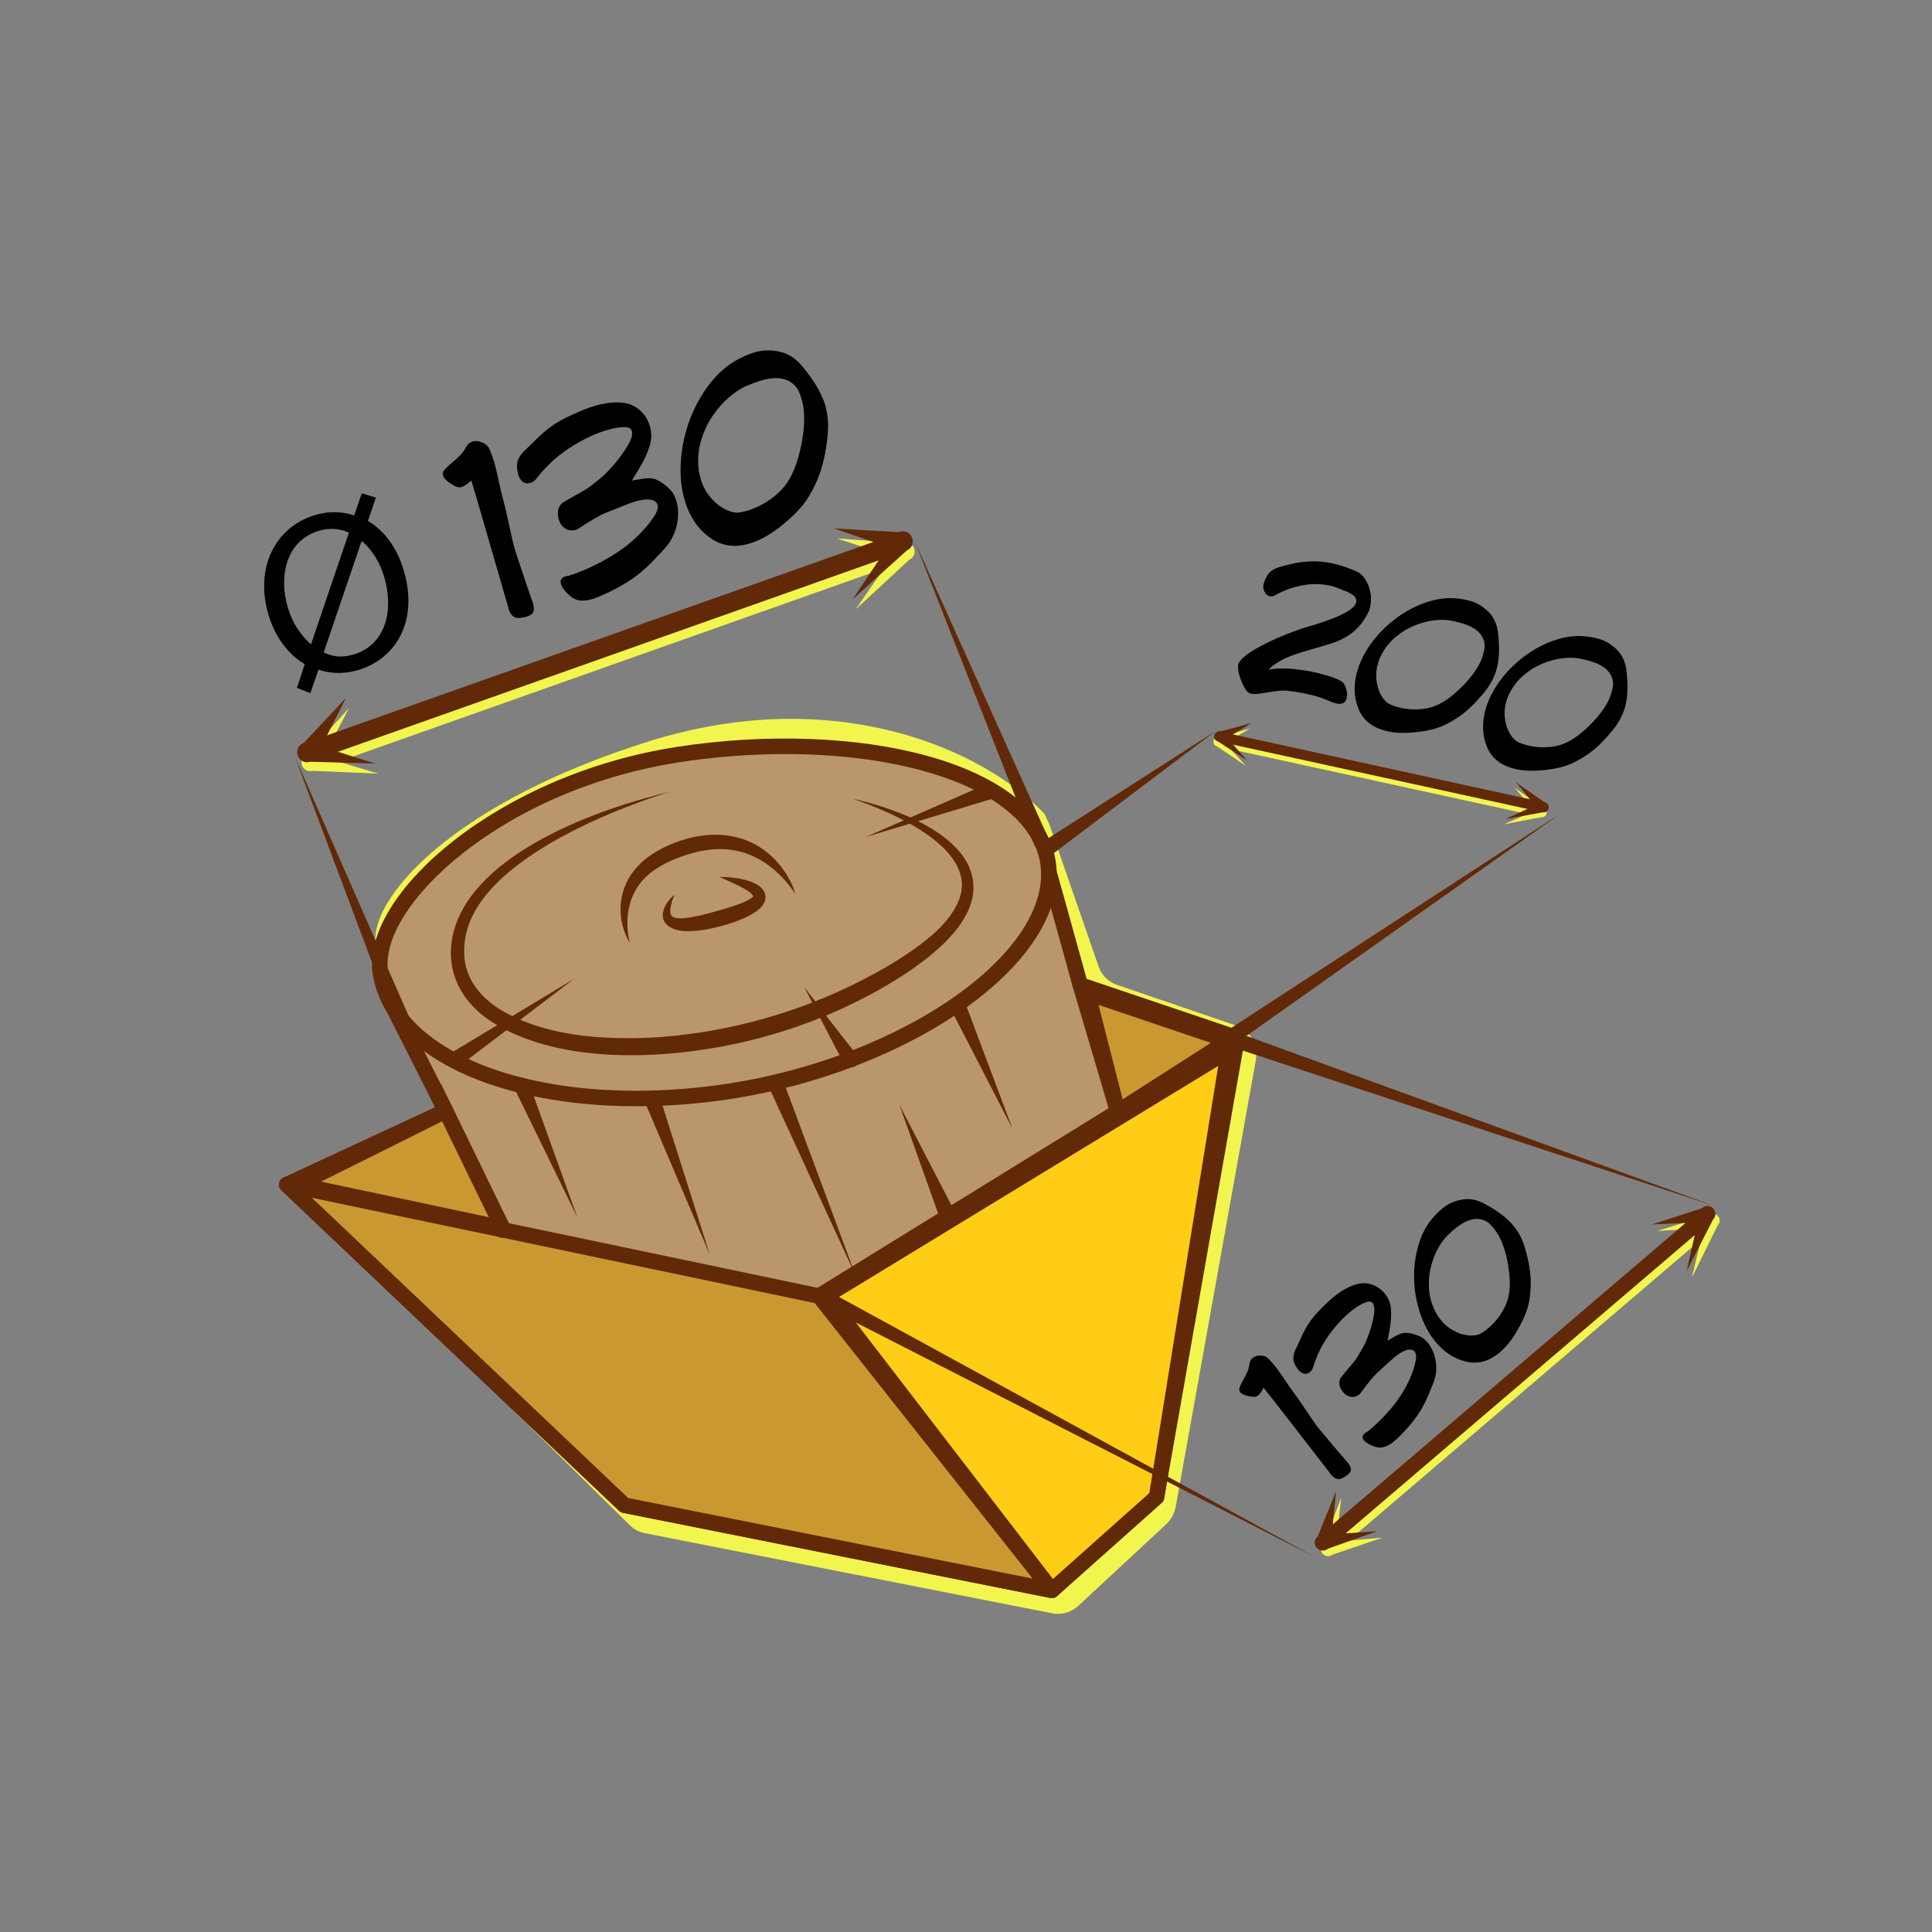 <?xml version="1.0" encoding="UTF-8"?> <!-- Generator: Adobe Illustrator 27.6.1, SVG Export Plug-In . SVG Version: 6.00 Build 0) --> <svg xmlns="http://www.w3.org/2000/svg" xmlns:xlink="http://www.w3.org/1999/xlink" id="Слой_1" x="0px" y="0px" viewBox="0 0 500 500" style="enable-background:new 0 0 500 500;" xml:space="preserve"><rect x="0" y="0" width="500" height="500" fill="#808080" stroke="none"/> <style type="text/css"> .st0{fill:#F2F54E;} .st1{fill:#B9976B;} .st2{fill:#612907;} .st3{fill:#CA9831;} .st4{fill:url(#SVGID_1_);} .st5{fill:url(#SVGID_00000178175618612517500650000018150753924653314460_);} .st6{fill:url(#SVGID_00000172409541531269216010000002746515064534040486_);} .st7{fill:url(#SVGID_00000106145316402213999320000006216098253835819173_);} .st8{fill:url(#SVGID_00000008827614341285861550000001950716422169656252_);} .st9{fill:#FFCD16;} .st10{fill:url(#SVGID_00000012446044036866363390000009128788115698917025_);} </style> <path class="st0" d="M301.76,394.52l-22.66,21.04c-1.85,1.71-4.34,2.44-6.74,1.97l-105.51-20.75c-1.44-0.28-2.77-0.99-3.83-2.03 l-77.55-76.5c-3.95-3.9-2.8-10.8,2.23-13.27L112.14,293c3.83-1.88,5.6-6.54,4.02-10.54l-18.05-32.71c0,0-0.64-1.63-0.89-4.39 c-0.07-0.71-0.11-1.49-0.1-2.33c0.01-11.83,20.91-35.5,70.75-51.15c47.98-15.07,86.45,1.85,102.45,18.75 c0.34,0.89,1.12,2.36,1.13,2.36l12.72,36.7c0.72,2.46,2.54,4.39,4.89,5.19l30.84,10.53c3.64,1.24,5.8,5.08,5.1,9.04L304.3,389.84 C303.98,391.64,303.08,393.29,301.76,394.52z"></path> <g> <path class="st1" d="M299.31,387.43l-27.09,24.14l-110.61-22.03l-87.41-82.98l41.13-19.07l-14.71-29.04c0,0-0.65-1.56-0.93-4.19 c-0.07-0.67-0.12-1.42-0.13-2.22c-0.11-11.26,20.33-33.58,69.5-47.96c47.33-13.85,85.58,2.65,101.59,18.9 c0.35,0.85,8.91,31.91,8.91,31.91l40.63,13.71L299.31,387.43z"></path> <path class="st2" d="M272.22,413.59c-0.13,0-0.26-0.01-0.39-0.04l-110.61-22.03c-0.37-0.07-0.72-0.25-0.99-0.51l-87.41-82.98 c-0.48-0.46-0.71-1.13-0.6-1.78c0.11-0.66,0.53-1.22,1.14-1.5l39.24-18.2l-13.77-27.18c-0.02-0.05-0.04-0.09-0.06-0.14 c-0.08-0.19-0.77-1.91-1.07-4.75c-0.08-0.78-0.13-1.59-0.14-2.42c-0.07-7,6.14-15.89,17.04-24.41c9.08-7.09,25.8-17.28,53.9-25.5 c21.52-6.3,43.52-6.94,63.6-1.86c16.11,4.08,30.69,11.83,39.99,21.28c0.19,0.19,0.33,0.41,0.43,0.66c0.34,0.84,5.98,21.25,8.7,31.1 l39.62,13.37c0.94,0.32,1.51,1.28,1.34,2.25l-20.9,118.83c-0.08,0.45-0.3,0.85-0.64,1.15l-27.09,24.14 C273.19,413.41,272.71,413.59,272.22,413.59z M162.58,387.69l109.05,21.72l25.82-23.01l20.48-116.44l-39-13.16 c-0.63-0.21-1.12-0.73-1.3-1.37c-3.15-11.44-7.88-28.48-8.74-31.37c-8.82-8.78-22.55-16.01-37.78-19.86 c-19.39-4.91-40.65-4.28-61.48,1.82c-27.49,8.04-43.75,17.93-52.55,24.81c-11.49,8.98-15.54,16.84-15.5,21.2 c0.01,0.69,0.05,1.37,0.12,2.03c0.21,2.01,0.66,3.31,0.77,3.59l14.66,28.95c0.25,0.49,0.28,1.05,0.11,1.57 c-0.18,0.52-0.56,0.94-1.05,1.17l-38.44,17.83L162.58,387.69z M299.31,387.43L299.31,387.43L299.31,387.43z"></path> </g> <g> <path class="st1" d="M271.2,223.18c3.72,24.06-35.95,52.06-82.23,59.21c-46.28,7.15-86.85-6.55-90.53-30.61 c-2.85-18.65,30.79-49.35,77.07-56.5C221.8,188.13,267.49,199.13,271.2,223.18z"></path> <path class="st2" d="M164.74,286.3c-22.43,0-42.37-5.02-55.03-14.3c-7.52-5.52-12.1-12.4-13.25-19.91 c-1.54-10.07,6.26-22.95,20.86-34.45c7.29-5.74,16.08-10.92,25.44-14.98c10.32-4.48,21.24-7.63,32.46-9.37 c22.91-3.54,46.48-2.7,64.65,2.3c19.61,5.4,31.45,15.09,33.34,27.29c0.98,6.35-0.72,13-5.07,19.79 c-4.03,6.29-10.13,12.38-18.12,18.1c-16.13,11.54-38.26,20.15-60.73,23.62C180.93,285.67,172.68,286.3,164.74,286.3z M203.22,195.15c-8.96,0-18.22,0.7-27.39,2.12c-20.98,3.24-40.87,11.6-56.02,23.53c-13.24,10.43-20.67,22.19-19.37,30.68 c1,6.52,4.92,12.33,11.65,17.27c16.31,11.97,45.66,16.43,76.58,11.65c21.87-3.38,43.37-11.73,59-22.91 c15.34-10.97,23.19-23.37,21.55-34c-1.63-10.54-12.43-19.07-30.43-24.02C228.38,196.6,216.11,195.15,203.22,195.15z"></path> </g> <g> <polygon class="st3" points="272.22,411.58 211.96,335.41 74.21,306.57 161.62,389.55 "></polygon> <path class="st2" d="M272.22,413.59c-0.13,0-0.26-0.01-0.39-0.04l-110.61-22.03c-0.37-0.07-0.72-0.25-0.99-0.51l-87.41-82.98 c-0.65-0.62-0.81-1.6-0.4-2.39c0.42-0.8,1.31-1.22,2.19-1.03l137.75,28.84c0.46,0.1,0.87,0.35,1.16,0.72l60.26,76.17 c0.52,0.66,0.58,1.58,0.14,2.3C273.57,413.23,272.91,413.59,272.22,413.59z M162.58,387.69l104.67,20.85l-56.42-71.31l-130.1-27.24 L162.58,387.69z"></path> </g> <g> <path class="st1" d="M174.52,231.59c0,0-9.58,12.54,13.36,5.62c20.4-6.15-1.71-10.24-1.71-10.24"></path> <path class="st2" d="M174.52,231.59c-0.56,1.51-2.19,5.53,0.24,5.94c1.55,0.32,3.18,0.01,4.76-0.27c2.65-0.51,5.23-1.27,7.85-2.01 c1.68-0.51,3.43-1.04,5.02-1.72c0.93-0.42,1.7-0.77,2.34-1.35c0.07-0.07,0.14-0.13,0.15-0.15c0.02-0.02,0.04,0.01,0.05,0.03 c-0.19-1.59-7.07-4.33-8.76-5.1c3.27-0.05,9.56,0.59,11.48,3.56c3.16,5.89-10.79,9.25-14.72,10c-3.02,0.49-7.38,1.09-10.09-0.96 C170,237.25,172.27,233.39,174.52,231.59L174.52,231.59z"></path> </g> <path class="st2" d="M162.97,243.99c-3.5-5.86-3.17-13.49,1.23-18.82c0,0,0.75-0.87,0.75-0.87c0.36-0.41,0.83-0.82,1.21-1.22 c0.66-0.57,1.5-1.26,2.23-1.75c0.25-0.2,0.67-0.45,0.94-0.62c0.83-0.53,1.82-1.05,2.69-1.5c10.34-4.88,22.1-4.72,29.8,4.68 c1.8,2.24,3.25,4.77,4.04,7.52c-1.53-2.36-3.37-4.44-5.4-6.22c-6.12-5.33-13.25-6.55-20.98-4.49c-2.53,0.67-5.02,1.62-7.36,2.79 c-0.47,0.27-1.23,0.66-1.68,0.96c-0.64,0.38-1.38,0.92-1.97,1.36C162.83,230.15,161.38,237.15,162.97,243.99L162.97,243.99z"></path> <g> <line class="st1" x1="255.87" y1="204.9" x2="224.03" y2="216.62"></line> <path class="st2" d="M256.57,206.79l-32.54,9.83l31.15-13.61c1.02-0.45,2.21,0.02,2.65,1.04 C258.32,205.15,257.71,206.45,256.57,206.79L256.57,206.79z"></path> </g> <g> <path class="st1" d="M117.42,274.41c-0.12,0.16,31.09-21.07,31.09-21.07"></path> <path class="st2" d="M119.02,275.63c-4.08-6.37-1.89-1.49-2.55-2.99l-0.05,0.03l-0.02,0.01c0,0,0,0,0.01,0 c0.24-0.13,0.67-0.39,0.91-0.53c4.12-2.46,10.92-6.57,15.1-9.08c0,0,16.1-9.72,16.1-9.72l-14.97,11.39 c-3.92,2.97-10.19,7.75-14.06,10.66c-0.26,0.19-0.67,0.5-0.93,0.68c-0.05,0.03-0.12,0.08-0.17,0.11c-0.67-1.5,1.52,3.39-2.57-2.98 C117.53,271.13,120.55,273.45,119.02,275.63L119.02,275.63z"></path> </g> <g> <path class="st1" d="M220.26,274.24c-0.51-0.33-12.09-18.74-12.09-18.74"></path> <path class="st2" d="M219.18,275.93c-0.2-0.14-0.38-0.31-0.54-0.5c-0.03-0.04-0.16-0.24-0.2-0.29c-0.77-1.26-1.86-3.39-2.57-4.71 c-1.67-3.17-6.02-11.65-7.71-14.94c3.75,4.86,9.43,12.4,13.26,17.07c0.05,0.06,0.23,0.26,0.29,0.31c-0.02-0.02-0.05-0.06-0.08-0.09 c-0.09-0.09-0.19-0.18-0.3-0.24c0.94,0.6,1.21,1.84,0.61,2.78C221.36,276.25,220.11,276.53,219.18,275.93L219.18,275.93z"></path> </g> <path class="st2" d="M220.59,206.69c9.83,2.16,24.39,7.28,29.61,16.42c6.51,12.08-6.8,22.83-15.81,28.84 c-12.03,7.9-25.43,13.56-39.35,17.09c-20.38,5.13-49.3,7.11-67.72-4.54c-8.32-5.4-12.51-13.89-9.82-23.75 c5.7-20.14,37.39-31.5,55.92-35.84c-2.71,0.82-5.38,1.73-8.03,2.71c-7.91,2.92-15.69,6.35-22.96,10.59 c-10.91,6.49-24.37,16.81-22.04,31.06c0.94,5.16,4.63,9.24,9.03,11.98c11.53,6.98,26.63,7.91,39.84,7.25 c22.15-1.4,44.03-8.32,62.93-19.95c6.23-4,14.34-9.58,16.42-16.94C251.88,218.91,230.11,209.9,220.59,206.69L220.59,206.69z"></path> <path class="st2" d="M202.84,280.1l18.64,50.1l-22.36-48.56c-0.46-1.01-0.02-2.2,0.99-2.67C201.17,278.48,202.44,279,202.84,280.1 L202.84,280.1z"></path> <path class="st2" d="M249.89,259.81l12.14,32.3l-15.81-30.67c-0.51-0.99-0.12-2.2,0.87-2.71 C248.14,258.17,249.48,258.69,249.89,259.81L249.89,259.81z"></path> <path class="st2" d="M136.89,280.24l12.54,34.84l-16.24-33.27c-0.49-1-0.07-2.21,0.93-2.69 C135.17,278.59,136.49,279.12,136.89,280.24L136.89,280.24z"></path> <path class="st2" d="M170.87,284.28l12.85,40.49l-16.63-39.09c-0.44-1.02,0.04-2.21,1.06-2.64 C169.24,282.57,170.51,283.16,170.87,284.28L170.87,284.28z"></path> <path class="st2" d="M211.97,337.42c-0.67,0-1.33-0.34-1.71-0.96c-0.58-0.95-0.29-2.18,0.66-2.77l108.25-66.8 c0.95-0.58,2.18-0.29,2.77,0.66c0.58,0.95,0.29,2.18-0.66,2.77l-108.25,66.8C212.69,337.32,212.33,337.42,211.97,337.42z"></path> <path class="st2" d="M242.73,313.89l-9.96-27.96l13.65,26.36c0.51,0.99,0.13,2.2-0.86,2.72 C244.48,315.57,243.13,315.03,242.73,313.89L242.73,313.89z"></path> <g> <linearGradient id="SVGID_1_" gradientUnits="userSpaceOnUse" x1="76.359" y1="229.924" x2="103.972" y2="229.924"> <stop offset="5.327789e-09" style="stop-color:#C39C73"></stop> <stop offset="1" style="stop-color:#B78149"></stop> </linearGradient> <line class="st4" x1="103.97" y1="263.88" x2="76.36" y2="195.97"></line> <path class="st2" d="M102.11,264.63l-25.75-68.66l29.48,67.15c0.45,1.02-0.02,2.2-1.03,2.65 C103.75,266.24,102.51,265.71,102.11,264.63L102.11,264.63z"></path> </g> <g> <linearGradient id="SVGID_00000083054649306352084850000003059322309704625555_" gradientUnits="userSpaceOnUse" x1="236.664" y1="178.945" x2="269.541" y2="178.945"> <stop offset="5.327789e-09" style="stop-color:#C39C73"></stop> <stop offset="1" style="stop-color:#B78149"></stop> </linearGradient> <line style="fill:url(#SVGID_00000083054649306352084850000003059322309704625555_);" x1="269.54" y1="217.92" x2="236.66" y2="139.97"></line> <path class="st2" d="M267.69,218.7l-31.02-78.74l34.73,77.18c0.46,1.01,0,2.2-1.01,2.66C269.34,220.27,268.1,219.77,267.69,218.7 L267.69,218.7z"></path> </g> <g> <linearGradient id="SVGID_00000058552573274772799740000006592691673502967985_" gradientUnits="userSpaceOnUse" x1="318.578" y1="239.489" x2="403.896" y2="239.489"> <stop offset="5.327789e-09" style="stop-color:#C39C73"></stop> <stop offset="1" style="stop-color:#B78149"></stop> </linearGradient> <line style="fill:url(#SVGID_00000058552573274772799740000006592691673502967985_);" x1="318.58" y1="268.46" x2="403.9" y2="210.52"></line> <path class="st2" d="M317.45,266.79c0,0,86.45-56.27,86.45-56.27l-84.19,59.6c-0.91,0.64-2.16,0.43-2.8-0.48 C316.24,268.71,316.49,267.41,317.45,266.79L317.45,266.79z"></path> </g> <g> <linearGradient id="SVGID_00000145029341029190156060000012617308785249055412_" gradientUnits="userSpaceOnUse" x1="271.446" y1="204.243" x2="314.507" y2="204.243"> <stop offset="5.327789e-09" style="stop-color:#C39C73"></stop> <stop offset="1" style="stop-color:#B78149"></stop> </linearGradient> <line style="fill:url(#SVGID_00000145029341029190156060000012617308785249055412_);" x1="271.45" y1="219.23" x2="314.51" y2="189.26"></line> <path class="st2" d="M270.3,217.58l44.21-28.33l-41.91,31.63c-0.89,0.67-2.15,0.49-2.82-0.39 C269.07,219.56,269.31,218.21,270.3,217.58L270.3,217.58z"></path> </g> <g> <linearGradient id="SVGID_00000159434507854301254220000009392283110574497163_" gradientUnits="userSpaceOnUse" x1="318.467" y1="290.413" x2="443.63" y2="290.413"> <stop offset="5.327789e-09" style="stop-color:#C39C73"></stop> <stop offset="1" style="stop-color:#B78149"></stop> </linearGradient> <line style="fill:url(#SVGID_00000159434507854301254220000009392283110574497163_);" x1="318.47" y1="268.73" x2="443.63" y2="312.1"></line> <path class="st2" d="M319.12,266.83l124.51,45.27l-125.82-41.47c-1.05-0.35-1.63-1.48-1.28-2.54 C316.88,267.01,318.06,266.44,319.12,266.83L319.12,266.83z"></path> </g> <g> <g> <path d="M76.85,178.03l2.02-6.17c-4.22-2.42-7.63-6.91-9.35-12.64c-3.66-12.19,1.63-22.61,11.66-25.81 c3.53-1.13,7.14-1.15,10.48-0.02l1.97-5.71l3.64,1.1l-2.05,6.05c4.24,2.47,7.52,6.95,9.22,12.62 c4.04,13.45-2.17,22.91-11.34,25.84c-3.64,1.17-7.33,1.15-10.67,0.02l-2.11,6.07L76.85,178.03z M90.31,137.83 c-2.44-1.04-5.14-1.31-7.98-0.4c-8.37,2.67-10.25,11.81-7.82,19.88c1.29,4.29,3.36,7.02,5.96,9.45l0.04-0.08L90.31,137.83z M83.77,168.85c2.41,1.17,4.93,1.44,8,0.46c8.03-2.57,10.25-11.37,7.64-20.07c-0.98-3.26-2.71-6.54-5.69-9.17l-0.17,0.05 L83.77,168.85z"></path> <path d="M126.59,116.07c0.51,1.14,0.94,2.31,1.31,3.53c0.31,1.03,0.69,2.61,1.14,4.72c0.45,2.12,0.89,3.98,1.34,5.6 c0.3,1.16,0.71,2.87,1.2,5.14c0.5,2.27,0.83,3.81,1.02,4.63c0.18,0.82,0.48,1.9,0.88,3.23c0.06,0.19,0.15,0.48,0.29,0.88 c0.14,0.39,0.24,0.71,0.31,0.93c1.14,3.53,2.45,7.4,3.93,11.61c0.21,0.98,0.2,1.7-0.04,2.15c-0.24,0.45-0.85,0.84-1.84,1.15 c-0.39,0.08-0.8,0.16-1.24,0.24c-0.44,0.08-0.83,0.08-1.18,0.03c-0.35-0.06-0.69-0.23-1.03-0.52c-0.34-0.29-0.64-0.75-0.91-1.37 c-0.78-2.72-1.77-6.15-2.97-10.29c-1.2-4.13-2.94-10.15-5.23-18.04l-1.6-5.33c-1.02,0.91-1.81,1.46-2.38,1.64 c-0.53,0.17-1.04,0.15-1.51-0.05c-0.48-0.2-1.13-0.59-1.97-1.16c-0.81-0.62-1.29-1.18-1.44-1.67c-0.15-0.5-0.06-0.96,0.26-1.4 c0.33-0.44,0.95-1.05,1.89-1.83c0.93-0.78,1.69-1.47,2.28-2.08c0.59-0.61,1.09-1.31,1.52-2.12c0.37-0.7,0.9-1.17,1.58-1.38 c0.83-0.27,1.71-0.2,2.62,0.2C125.73,114.93,126.32,115.45,126.59,116.07z"></path> <path d="M173.14,126.42c0.86,0.77,1.5,1.88,1.94,3.33c0.54,1.92,0.55,4.01,0.04,6.26c-0.51,2.25-1.55,4.24-3.11,5.95 c-1.75,1.94-3.31,3.56-4.69,4.86c-1.38,1.3-2.98,2.53-4.79,3.7s-3.95,2.31-6.4,3.42c-0.95,0.43-1.83,0.77-2.62,1.03 c-2.47,0.79-4.4,0.59-5.8-0.6c-1.4-1.19-2.24-2.25-2.53-3.21c-0.3-0.99,0.08-1.66,1.15-2c0.15-0.05,0.47-0.11,0.95-0.18 c2.73-0.87,5.55-2.09,8.46-3.64c2.9-1.55,5.42-3.24,7.54-5.04c2.78-2.39,4.9-4.81,6.37-7.25c0.54-0.97,0.71-1.78,0.52-2.42 c-0.22-0.73-0.86-1.17-1.93-1.33c-1.07-0.16-2.55,0.06-4.45,0.67c-0.11,0.04-0.32,0.11-0.62,0.23c-0.3,0.12-0.54,0.2-0.73,0.26 c-2.79,1.1-4.65,1.84-5.57,2.22c-0.93,0.38-1.94,0.89-3.03,1.53c-1.1,0.64-2.6,1.59-4.52,2.83c-1.18,0.38-2.18,0.3-3-0.23 c-0.83-0.53-1.39-1.31-1.7-2.34c-0.53-1.75-0.25-3.18,0.84-4.28c1.16-0.71,2.46-1.46,3.91-2.25c1.45-0.8,2.42-1.37,2.92-1.72 c0.5-0.35,1.5-1.14,3-2.37c1.14-0.91,2.41-2.19,3.8-3.85c1.39-1.66,2.54-3.27,3.45-4.83c0.9-1.56,1.23-2.77,0.98-3.61 c-0.09-0.3-0.24-0.53-0.45-0.67c-0.38-0.3-1.17-0.4-2.37-0.31c-1.2,0.09-2.62,0.4-4.25,0.92c-3.04,0.97-6.14,2.51-9.32,4.61 c-3.18,2.1-5.96,4.71-8.36,7.82c-0.39,0.5-0.89,0.85-1.5,1.04c-1.33,0.42-2.34-0.17-3.04-1.79c-0.54-1.79-0.59-3.2-0.14-4.22 c0.44-1.02,1.21-2,2.3-2.93c0.13-0.12,0.87-0.85,2.22-2.18c1.35-1.33,2.62-2.44,3.81-3.32c1.19-0.88,2.66-1.75,4.4-2.6 c2.62-1.26,4.78-2.16,6.49-2.7c2.88-0.92,5.51-1.26,7.87-1.01c1.68,0.18,3.14,0.82,4.39,1.92c1.25,1.11,2.11,2.46,2.59,4.07 c0.52,1.72,0.51,3.44-0.01,5.15c-0.38,1.21-0.82,2.3-1.3,3.27c-0.48,0.97-1.01,1.93-1.6,2.89c-0.58,0.96-1.15,1.91-1.71,2.84 c0.95-0.18,1.86-0.33,2.73-0.46c0.88-0.13,1.62-0.17,2.24-0.12c0.62,0.05,1.3,0.29,2.05,0.69 C171.3,124.87,172.17,125.52,173.14,126.42z"></path> <path d="M214.19,112.62c-0.42,4.28-1.2,7.85-2.33,10.72c-1.13,2.87-2.45,5.26-3.93,7.16c-1.49,1.9-3.5,3.84-6.02,5.82 c-2.63,2.05-5.16,3.47-7.59,4.24c-3.95,1.26-7.43,0.83-10.44-1.31c-3.16-2.21-5.38-5.44-6.65-9.67c-1.22-4.05-1.43-8.58-0.65-13.6 c0.49-3.08,1.35-6.07,2.58-8.95c1.23-2.88,2.78-5.5,4.63-7.85c1.85-2.35,3.92-4.22,6.21-5.62c1.7-1,3.34-1.76,4.94-2.27 c2.13-0.68,4.35-0.78,6.68-0.31c2.33,0.47,4.35,1.77,6.07,3.9c2.98,3.57,4.93,6.86,5.84,9.87 C214.25,107.22,214.48,109.85,214.19,112.62z M206.54,100.88c-1.91-3.03-5.26-3.78-10.04-2.25c-1.18,0.38-2.3,0.8-3.36,1.26 c-1.43,0.63-2.92,1.59-4.44,2.89c-1.52,1.3-2.94,2.9-4.24,4.8c-1.3,1.9-2.31,4.03-3.01,6.39c-0.71,2.36-0.92,4.83-0.64,7.42 c0.09,0.85,0.27,1.71,0.53,2.59c0.5,1.68,1.27,3.17,2.31,4.47c1.04,1.3,2.2,2.32,3.48,3.06c1.28,0.74,2.51,1.13,3.69,1.17 c0.82-0.05,1.79-0.26,2.93-0.62c1.18-0.38,2.41-0.92,3.7-1.62c1.29-0.7,2.55-1.61,3.8-2.72c1.25-1.11,2.29-2.41,3.14-3.89 c0.84-1.48,1.55-3.22,2.12-5.2c0.51-1.75,0.91-3.53,1.2-5.34c0.29-1.81,0.43-3.57,0.41-5.28c-0.01-1.71-0.25-3.33-0.71-4.86 C207.19,102.41,206.89,101.64,206.54,100.88z"></path> </g> </g> <g> <path class="st0" d="M216.56,139.35l18.16,1.33c2.24,0.19,2.72,3.34,0.54,4.15c0.06-0.01-154.02,54.52-154.05,54.54 c-2.07,0.95-4.05-1.5-2.49-3.34c0,0,11.62-12.81,11.62-12.81l-8.07,15.34l-2.49-3.34l153.81-54.45l0.29,4.23L216.56,139.35 L216.56,139.35z"></path> <path class="st0" d="M221.48,157.67l11.18-16.28c0.69-1.01,2.05-1.26,3.05-0.56s1.24,2.07,0.55,3.08 c-0.09,0.13-0.21,0.26-0.32,0.37L221.48,157.67L221.48,157.67z"></path> <path class="st0" d="M97.97,200.22l-17.84-0.76c-1.21-0.05-2.15-1.08-2.09-2.31c0.05-1.22,1.08-2.17,2.29-2.12 c0.18,0.01,0.36,0.04,0.53,0.09L97.97,200.22L97.97,200.22z"></path> </g> <g> <path class="st2" d="M215.77,136.75l18.21,1.06c2.54,0.18,3.09,3.74,0.64,4.65c0.06,0-154.05,54.53-154.12,54.56 c-2.38,1.11-4.6-1.69-2.8-3.76c0,0,11.84-12.65,11.84-12.65l-7.85,15.49l-2.8-3.76L232.7,137.9l0.33,4.76L215.77,136.75 L215.77,136.75z"></path> <path class="st2" d="M220.69,155.07l10.97-16.46c0.76-1.14,2.3-1.45,3.43-0.68c1.13,0.77,1.43,2.31,0.67,3.46 c-0.12,0.17-0.26,0.34-0.41,0.47L220.69,155.07L220.69,155.07z"></path> <path class="st2" d="M97.18,197.62l-17.89-0.51c-1.36-0.04-2.42-1.18-2.38-2.55c0.04-1.37,1.18-2.45,2.53-2.41 c0.23,0.01,0.45,0.05,0.66,0.11L97.18,197.62L97.18,197.62z"></path> </g> <g> <path class="st0" d="M391.99,203.85l7.77,5.6c0.95,0.7,0.31,2.23-0.89,1.99c0.03,0.01-83.77-18.29-83.79-18.29 c-1.19-0.15-1.41-1.78-0.21-2.17c0,0,8.68-2.48,8.68-2.48l-7.78,4.58l-0.21-2.17l83.66,18.26l-1.02,1.96L391.99,203.85 L391.99,203.85z"></path> <path class="st0" d="M389.21,213.34l9.43-4.14c0.58-0.26,1.26,0.01,1.52,0.59c0.26,0.58-0.01,1.26-0.59,1.52 c-0.08,0.03-0.16,0.06-0.24,0.08L389.21,213.34L389.21,213.34z"></path> <path class="st0" d="M322.36,198.16l-7.78-5.26c-0.53-0.36-0.67-1.07-0.31-1.6c0.36-0.53,1.07-0.67,1.6-0.31 c0.08,0.05,0.15,0.12,0.21,0.18L322.36,198.16L322.36,198.16z"></path> </g> <g> <path class="st2" d="M392.35,202.48l7.86,5.49c1.09,0.78,0.37,2.51-0.98,2.24c0.03,0.01-83.79-18.29-83.82-18.3 c-1.36-0.16-1.6-2.02-0.23-2.44c0,0,8.74-2.35,8.74-2.35l-7.73,4.71l-0.23-2.44l83.66,18.26l-1.15,2.2L392.35,202.48L392.35,202.48 z"></path> <path class="st2" d="M389.56,211.97l9.39-4.28c0.65-0.3,1.42-0.01,1.72,0.64s0.01,1.42-0.64,1.72c-0.1,0.05-0.21,0.08-0.31,0.1 L389.56,211.97L389.56,211.97z"></path> <path class="st2" d="M322.71,196.79l-7.87-5.16c-0.6-0.39-0.76-1.19-0.37-1.79c0.39-0.6,1.19-0.76,1.79-0.37 c0.1,0.06,0.19,0.15,0.26,0.23L322.71,196.79L322.71,196.79z"></path> </g> <g> <path class="st0" d="M428.87,318.56l13.96-4.28c1.73-0.51,3,1.68,1.6,2.91c0.05-0.03-99.45,84.96-99.47,84.99 c-1.27,1.31-3.47,0.06-2.83-1.75c0,0,4.99-12.84,4.99-12.84l-1.6,13.69l-2.83-1.75l99.31-84.85l1.44,3.05L428.87,318.56 L428.87,318.56z"></path> <path class="st0" d="M437.84,330.69l3.66-15.28c0.23-0.94,1.17-1.53,2.12-1.3c0.94,0.23,1.53,1.17,1.3,2.12 c-0.03,0.13-0.08,0.25-0.13,0.37L437.84,330.69L437.84,330.69z"></path> <path class="st0" d="M357.75,397.96l-13.57,4.61c-0.92,0.31-1.92-0.18-2.23-1.1c-0.31-0.92,0.18-1.92,1.1-2.23 c0.14-0.05,0.28-0.08,0.42-0.09L357.75,397.96L357.75,397.96z"></path> </g> <g> <path class="st2" d="M427.53,316.87l13.93-4.49c1.96-0.6,3.39,1.87,1.82,3.26c0.04-0.02-99.47,84.98-99.51,85.02 c-1.46,1.51-3.93,0.08-3.18-1.97c0,0,5.2-12.79,5.2-12.79l-1.39,13.74l-3.18-1.97l99.31-84.85l1.62,3.43L427.53,316.87 L427.53,316.87z"></path> <path class="st2" d="M436.5,329l3.45-15.36c0.24-1.07,1.3-1.74,2.37-1.5c1.07,0.24,1.74,1.3,1.5,2.37 c-0.04,0.16-0.1,0.32-0.17,0.46L436.5,329L436.5,329z"></path> <path class="st2" d="M356.41,396.27l-13.53,4.81c-1.03,0.36-2.15-0.17-2.52-1.2s0.17-2.15,1.2-2.52c0.17-0.06,0.35-0.1,0.52-0.11 L356.41,396.27L356.41,396.27z"></path> </g> <g> <path d="M354.37,157.91c-0.78,1.72-1.69,3.14-2.72,4.27c-1.03,1.13-2.17,2.04-3.42,2.73c-1.25,0.69-2.49,1.24-3.74,1.64 c-1.25,0.4-3.06,0.93-5.44,1.6c-1.56,0.43-3,0.88-4.32,1.36s-2.53,1.03-3.61,1.65c-1.09,0.62-2.04,1.34-2.87,2.15 c1.96-0.38,4.32-0.42,7.08-0.11c2.76,0.3,5.37,0.82,7.82,1.54c2.11,0.62,3.52,1.21,4.25,1.76c0.39,0.29,0.73,0.9,1,1.83 c0.27,0.93,0.3,1.76,0.09,2.49c-0.37,1.26-1.4,1.63-3.1,1.13c-0.56-0.17-1-0.33-1.29-0.48c-1.05-0.48-2.18-0.9-3.37-1.25 c-2.08-0.61-4.48-1.08-7.22-1.41c-0.82-0.11-1.67-0.12-2.53-0.03c-0.86,0.09-1.88,0.23-3.05,0.43c-1.17,0.2-2.08,0.33-2.72,0.38 c-0.65,0.05-1.19,0.01-1.63-0.12c-0.31-0.09-0.55-0.23-0.7-0.41c-0.66-0.67-1.27-1.8-1.84-3.39c-0.57-1.59-0.76-2.88-0.57-3.88 c0.67-1.24,2.17-2.52,4.49-3.85c2.32-1.33,4.79-2.52,7.4-3.56c2.61-1.04,4.57-1.74,5.88-2.11c7.21-2.08,11.36-3.99,12.46-5.75 c0.14-0.23,0.22-0.41,0.26-0.54c0.14-0.47,0.07-0.91-0.2-1.31s-0.66-0.75-1.16-1.03c-0.5-0.28-1.04-0.54-1.64-0.77 c-0.6-0.23-1.05-0.4-1.36-0.53c-0.61-0.25-1.09-0.42-1.43-0.53c-1.38-0.41-2.9-0.62-4.55-0.65c-1.65-0.03-3.42,0.21-5.31,0.71 c-1.89,0.5-3.82,1.32-5.79,2.44c-0.42,0.05-0.76,0.03-1.01-0.04c-0.63-0.19-1.07-0.62-1.33-1.31c-0.26-0.69-0.32-1.27-0.18-1.74 c0.38-1.29,0.86-2.26,1.45-2.93c0.59-0.66,1.43-1.16,2.52-1.49c2.03-0.63,3.94-1.07,5.74-1.3c1.79-0.24,3.51-0.29,5.14-0.15 c1.63,0.14,3.25,0.45,4.85,0.92c1.48,0.44,3.09,1.05,4.84,1.84c1.16,0.69,2.08,1.97,2.76,3.86 C354.95,153.85,354.98,155.84,354.37,157.91z"></path> <path d="M384.2,179.07c-2.21,2.73-4.34,4.82-6.41,6.26c-2.06,1.44-4.03,2.47-5.9,3.08s-4.12,1.01-6.73,1.19 c-2.72,0.19-5.09-0.01-7.1-0.61c-3.27-0.96-5.46-2.87-6.56-5.73c-1.17-2.98-1.24-6.21-0.21-9.7c0.98-3.33,2.87-6.53,5.65-9.61 c1.72-1.88,3.65-3.53,5.78-4.93c2.14-1.4,4.37-2.48,6.69-3.23c2.32-0.75,4.58-1.08,6.77-0.98c1.61,0.1,3.08,0.34,4.4,0.73 c1.76,0.52,3.33,1.48,4.71,2.88c1.38,1.4,2.18,3.22,2.41,5.48c0.44,3.82,0.3,6.97-0.43,9.46 C386.67,175.4,385.64,177.31,384.2,179.07z M384.23,167.49c0.05-2.96-1.9-5.02-5.86-6.19c-0.98-0.29-1.93-0.52-2.87-0.69 c-1.26-0.24-2.71-0.26-4.33-0.07c-1.63,0.19-3.31,0.63-5.05,1.33c-1.74,0.7-3.39,1.69-4.93,2.98c-1.54,1.29-2.8,2.88-3.77,4.78 c-0.32,0.62-0.59,1.3-0.8,2.02c-0.41,1.38-0.55,2.76-0.42,4.13c0.13,1.37,0.46,2.61,1.01,3.71c0.55,1.1,1.21,1.94,2,2.51 c0.58,0.34,1.35,0.65,2.29,0.93c0.97,0.29,2.06,0.49,3.26,0.6c1.2,0.12,2.47,0.08,3.82-0.1c1.35-0.18,2.65-0.58,3.89-1.21 c1.24-0.62,2.5-1.48,3.78-2.57c1.14-0.96,2.21-2,3.22-3.1c1.01-1.1,1.89-2.24,2.65-3.42c0.76-1.18,1.32-2.39,1.69-3.65 C383.99,168.84,384.13,168.18,384.23,167.49z"></path> <path d="M417.44,188.87c-2.21,2.73-4.34,4.82-6.41,6.26c-2.07,1.44-4.03,2.47-5.9,3.08c-1.87,0.61-4.11,1.01-6.73,1.19 c-2.72,0.19-5.09-0.01-7.1-0.61c-3.27-0.96-5.46-2.87-6.56-5.73c-1.17-2.98-1.24-6.21-0.21-9.7c0.98-3.33,2.87-6.53,5.65-9.61 c1.72-1.88,3.65-3.53,5.78-4.93c2.14-1.4,4.37-2.48,6.69-3.23c2.32-0.75,4.58-1.08,6.77-0.97c1.61,0.1,3.08,0.34,4.4,0.73 c1.76,0.52,3.33,1.48,4.71,2.88c1.38,1.4,2.18,3.22,2.41,5.48c0.44,3.82,0.3,6.97-0.43,9.46 C419.9,185.21,418.88,187.11,417.44,188.87z M417.47,177.3c0.05-2.96-1.9-5.02-5.86-6.19c-0.97-0.29-1.93-0.52-2.87-0.69 c-1.26-0.24-2.71-0.26-4.34-0.07s-3.31,0.63-5.05,1.33c-1.74,0.7-3.39,1.69-4.93,2.98c-1.54,1.29-2.8,2.88-3.77,4.78 c-0.32,0.62-0.59,1.3-0.8,2.02c-0.41,1.38-0.55,2.76-0.42,4.13c0.13,1.37,0.46,2.6,1.01,3.71c0.55,1.1,1.21,1.94,2,2.51 c0.58,0.34,1.34,0.65,2.29,0.93c0.97,0.29,2.06,0.49,3.26,0.6c1.2,0.11,2.47,0.08,3.82-0.1c1.35-0.18,2.65-0.58,3.89-1.21 c1.24-0.62,2.5-1.48,3.78-2.57c1.14-0.96,2.21-2,3.22-3.1c1.01-1.1,1.89-2.24,2.65-3.42c0.76-1.18,1.32-2.39,1.69-3.65 C417.23,178.65,417.37,177.99,417.47,177.3z"></path> </g> <g> <path d="M328.08,351.46c0.73,0.72,1.43,1.49,2.08,2.31c0.55,0.69,1.31,1.78,2.3,3.26c0.98,1.48,1.89,2.77,2.72,3.87 c0.58,0.79,1.41,1.98,2.47,3.56c1.06,1.58,1.79,2.66,2.18,3.23s0.94,1.31,1.65,2.21c0.1,0.13,0.27,0.32,0.49,0.58 c0.23,0.26,0.4,0.47,0.52,0.62c1.94,2.35,4.12,4.91,6.52,7.69c0.46,0.68,0.66,1.23,0.61,1.65c-0.05,0.41-0.41,0.89-1.08,1.41 c-0.28,0.18-0.57,0.36-0.88,0.54c-0.31,0.18-0.61,0.31-0.9,0.37c-0.29,0.06-0.6,0.03-0.95-0.09c-0.35-0.12-0.72-0.38-1.12-0.78 c-1.42-1.84-3.21-4.16-5.38-6.96c-2.17-2.8-5.32-6.86-9.46-12.2l-2.84-3.58c-0.51,0.99-0.96,1.64-1.35,1.94 c-0.36,0.29-0.75,0.42-1.18,0.41c-0.43-0.01-1.05-0.12-1.87-0.31c-0.81-0.24-1.35-0.52-1.62-0.85c-0.26-0.33-0.34-0.71-0.22-1.14 c0.12-0.43,0.42-1.08,0.91-1.94c0.49-0.86,0.86-1.61,1.14-2.25c0.27-0.63,0.45-1.32,0.54-2.05c0.08-0.64,0.34-1.15,0.81-1.52 c0.57-0.45,1.26-0.65,2.08-0.61C327.08,350.84,327.69,351.06,328.08,351.46z"></path> <path d="M367.17,345.72c0.89,0.34,1.73,1,2.5,1.97c0.99,1.31,1.63,2.89,1.91,4.75s0.08,3.68-0.62,5.44 c-0.77,1.99-1.49,3.68-2.17,5.07c-0.68,1.39-1.54,2.8-2.59,4.21c-1.05,1.42-2.36,2.91-3.92,4.48c-0.61,0.61-1.18,1.12-1.72,1.55 c-1.67,1.32-3.22,1.74-4.66,1.24c-1.44-0.49-2.41-1.06-2.92-1.7c-0.53-0.67-0.43-1.29,0.29-1.86c0.1-0.08,0.33-0.22,0.68-0.41 c1.85-1.46,3.66-3.21,5.44-5.24c1.78-2.03,3.21-4.05,4.31-6.04c1.43-2.63,2.34-5.09,2.75-7.38c0.13-0.89,0.02-1.56-0.33-2 c-0.39-0.49-1.02-0.64-1.89-0.45c-0.87,0.19-1.95,0.79-3.24,1.81c-0.08,0.06-0.21,0.18-0.41,0.36c-0.2,0.18-0.36,0.31-0.49,0.42 c-1.83,1.65-3.04,2.76-3.64,3.32c-0.6,0.56-1.23,1.25-1.88,2.05c-0.65,0.81-1.54,1.97-2.64,3.47c-0.8,0.63-1.59,0.87-2.39,0.7 c-0.8-0.16-1.47-0.59-2.02-1.28c-0.93-1.18-1.15-2.35-0.64-3.5c0.69-0.88,1.47-1.83,2.35-2.86c0.88-1.03,1.46-1.75,1.74-2.16 s0.82-1.31,1.61-2.68c0.61-1.02,1.2-2.37,1.78-4.04c0.58-1.67,0.98-3.23,1.21-4.69c0.23-1.45,0.12-2.46-0.33-3.03 c-0.16-0.21-0.35-0.33-0.55-0.38c-0.38-0.11-1.03,0.04-1.93,0.46c-0.9,0.42-1.9,1.07-3.01,1.94c-2.06,1.63-3.99,3.7-5.82,6.23 c-1.82,2.53-3.19,5.33-4.11,8.39c-0.15,0.5-0.43,0.91-0.84,1.23c-0.9,0.71-1.86,0.55-2.88-0.48c-0.96-1.21-1.42-2.26-1.38-3.17 c0.04-0.91,0.33-1.87,0.9-2.91c0.06-0.13,0.42-0.9,1.06-2.31c0.64-1.41,1.29-2.62,1.95-3.64c0.66-1.02,1.53-2.11,2.62-3.26 c1.65-1.72,3.05-3.04,4.21-3.95c1.95-1.55,3.88-2.57,5.78-3.07c1.35-0.36,2.67-0.3,3.97,0.18c1.3,0.48,2.37,1.26,3.23,2.34 c0.92,1.16,1.43,2.46,1.54,3.92c0.07,1.03,0.06,1.99-0.02,2.87c-0.08,0.88-0.2,1.77-0.36,2.67c-0.16,0.9-0.32,1.79-0.47,2.66 c0.68-0.41,1.33-0.79,1.97-1.15c0.64-0.36,1.2-0.61,1.7-0.75c0.49-0.14,1.09-0.16,1.79-0.07 C365.28,345.08,366.15,345.32,367.17,345.72z"></path> <path d="M394.74,323.22c0.96,3.38,1.43,6.33,1.42,8.84c-0.01,2.52-0.31,4.72-0.89,6.6c-0.58,1.88-1.55,3.94-2.91,6.19 c-1.41,2.33-2.94,4.15-4.59,5.45c-2.67,2.12-5.49,2.8-8.46,2.06c-3.11-0.76-5.79-2.56-8.05-5.42c-2.16-2.72-3.69-6.11-4.59-10.16 c-0.55-2.49-0.78-5.01-0.69-7.57c0.09-2.55,0.5-5,1.22-7.33c0.73-2.33,1.76-4.36,3.11-6.09c1.01-1.26,2.05-2.31,3.13-3.17 c1.44-1.14,3.13-1.87,5.07-2.19c1.94-0.32,3.89,0.08,5.86,1.19c3.38,1.84,5.87,3.78,7.48,5.81 C393.17,319.09,394.14,321.02,394.74,323.22z M385.31,316.52c-2.39-1.75-5.2-1.34-8.44,1.22c-0.8,0.63-1.54,1.28-2.22,1.95 c-0.92,0.9-1.77,2.06-2.56,3.5c-0.79,1.44-1.4,3.07-1.83,4.9c-0.43,1.83-0.57,3.74-0.41,5.74c0.16,2,0.74,3.95,1.74,5.84 c0.32,0.62,0.72,1.23,1.19,1.82c0.89,1.13,1.94,2.04,3.13,2.73c1.19,0.69,2.39,1.12,3.61,1.31c1.22,0.19,2.28,0.13,3.21-0.19 c0.62-0.28,1.31-0.72,2.08-1.33c0.8-0.63,1.59-1.4,2.37-2.31c0.78-0.91,1.49-1.97,2.12-3.18c0.63-1.21,1.05-2.5,1.26-3.88 c0.21-1.38,0.23-2.9,0.08-4.58c-0.13-1.48-0.36-2.96-0.68-4.42c-0.32-1.46-0.74-2.84-1.27-4.14c-0.53-1.3-1.19-2.46-2.01-3.49 C386.27,317.49,385.81,317,385.31,316.52z"></path> </g> <g> <polygon class="st9" points="317.96,271.86 213.68,335.41 272.22,411.58 299.31,387.43 "></polygon> <path class="st2" d="M272.22,413.59c-0.06,0-0.13,0-0.19-0.01c-0.56-0.05-1.07-0.33-1.41-0.78l-58.54-76.17 c-0.35-0.45-0.49-1.03-0.38-1.59c0.1-0.56,0.44-1.05,0.93-1.35l104.28-63.54c0.67-0.41,1.52-0.39,2.17,0.05 c0.65,0.44,0.99,1.21,0.86,1.99L301.3,387.75c-0.07,0.46-0.3,0.87-0.65,1.18l-27.09,24.14 C273.19,413.41,272.71,413.59,272.22,413.59z M216.64,335.96l55.86,72.68l24.94-22.23l17.84-110.56L216.64,335.96z"></path> </g> <path class="st2" d="M129.91,320.33c-0.75,0-1.47-0.42-1.82-1.15l-17.35-36.46c-0.48-1-0.05-2.2,0.95-2.68 c1-0.48,2.2-0.05,2.68,0.95l17.35,36.46c0.48,1,0.05,2.2-0.95,2.68C130.49,320.26,130.2,320.33,129.91,320.33z"></path> <path class="st2" d="M289.27,289.71c-0.87,0-1.67-0.57-1.93-1.44l-9.69-32.8c-0.31-1.06,0.29-2.18,1.36-2.5 c1.06-0.32,2.18,0.29,2.5,1.36l9.69,32.8c0.31,1.07-0.29,2.18-1.36,2.5C289.65,289.68,289.46,289.71,289.27,289.71z"></path> <g> <polygon class="st3" points="115.34,287.5 77.05,306.57 130.09,317.82 "></polygon> <path class="st2" d="M130.09,319.83c-0.14,0-0.28-0.01-0.42-0.04l-53.05-11.25c-0.84-0.18-1.47-0.86-1.58-1.71 c-0.11-0.85,0.33-1.67,1.1-2.05l38.3-19.07c0.48-0.24,1.04-0.28,1.54-0.1c0.51,0.17,0.93,0.54,1.16,1.02l14.75,30.32 c0.34,0.69,0.25,1.51-0.22,2.12C131.29,319.55,130.7,319.83,130.09,319.83z M83.1,305.8l43.38,9.2l-12.06-24.8L83.1,305.8z"></path> </g> <g> <polygon class="st3" points="281.43,256.97 289.27,287.7 317.96,269.33 "></polygon> <path class="st2" d="M289.27,289.71c-0.25,0-0.5-0.05-0.74-0.14c-0.6-0.24-1.05-0.75-1.21-1.37l-7.84-30.73 c-0.18-0.71,0.04-1.47,0.58-1.97c0.54-0.5,1.31-0.67,2.01-0.43l36.53,12.36c0.73,0.25,1.26,0.89,1.35,1.66 c0.09,0.77-0.26,1.52-0.91,1.94l-28.69,18.37C290.03,289.6,289.65,289.71,289.27,289.71z M284.3,260.06l6.24,24.44l22.82-14.61 L284.3,260.06z"></path> </g> <g> <linearGradient id="SVGID_00000151504962706846448910000006152553142250519468_" gradientUnits="userSpaceOnUse" x1="212.691" y1="369.232" x2="340.253" y2="369.232"> <stop offset="5.327789e-09" style="stop-color:#C39C73"></stop> <stop offset="1" style="stop-color:#B78149"></stop> </linearGradient> <line style="fill:url(#SVGID_00000151504962706846448910000006152553142250519468_);" x1="212.69" y1="335.51" x2="340.25" y2="402.95"></line> <path class="st2" d="M213.63,333.73l126.62,69.22l-128.5-65.67C209.41,335.97,211.18,332.54,213.63,333.73L213.63,333.73z"></path> </g> </svg> 